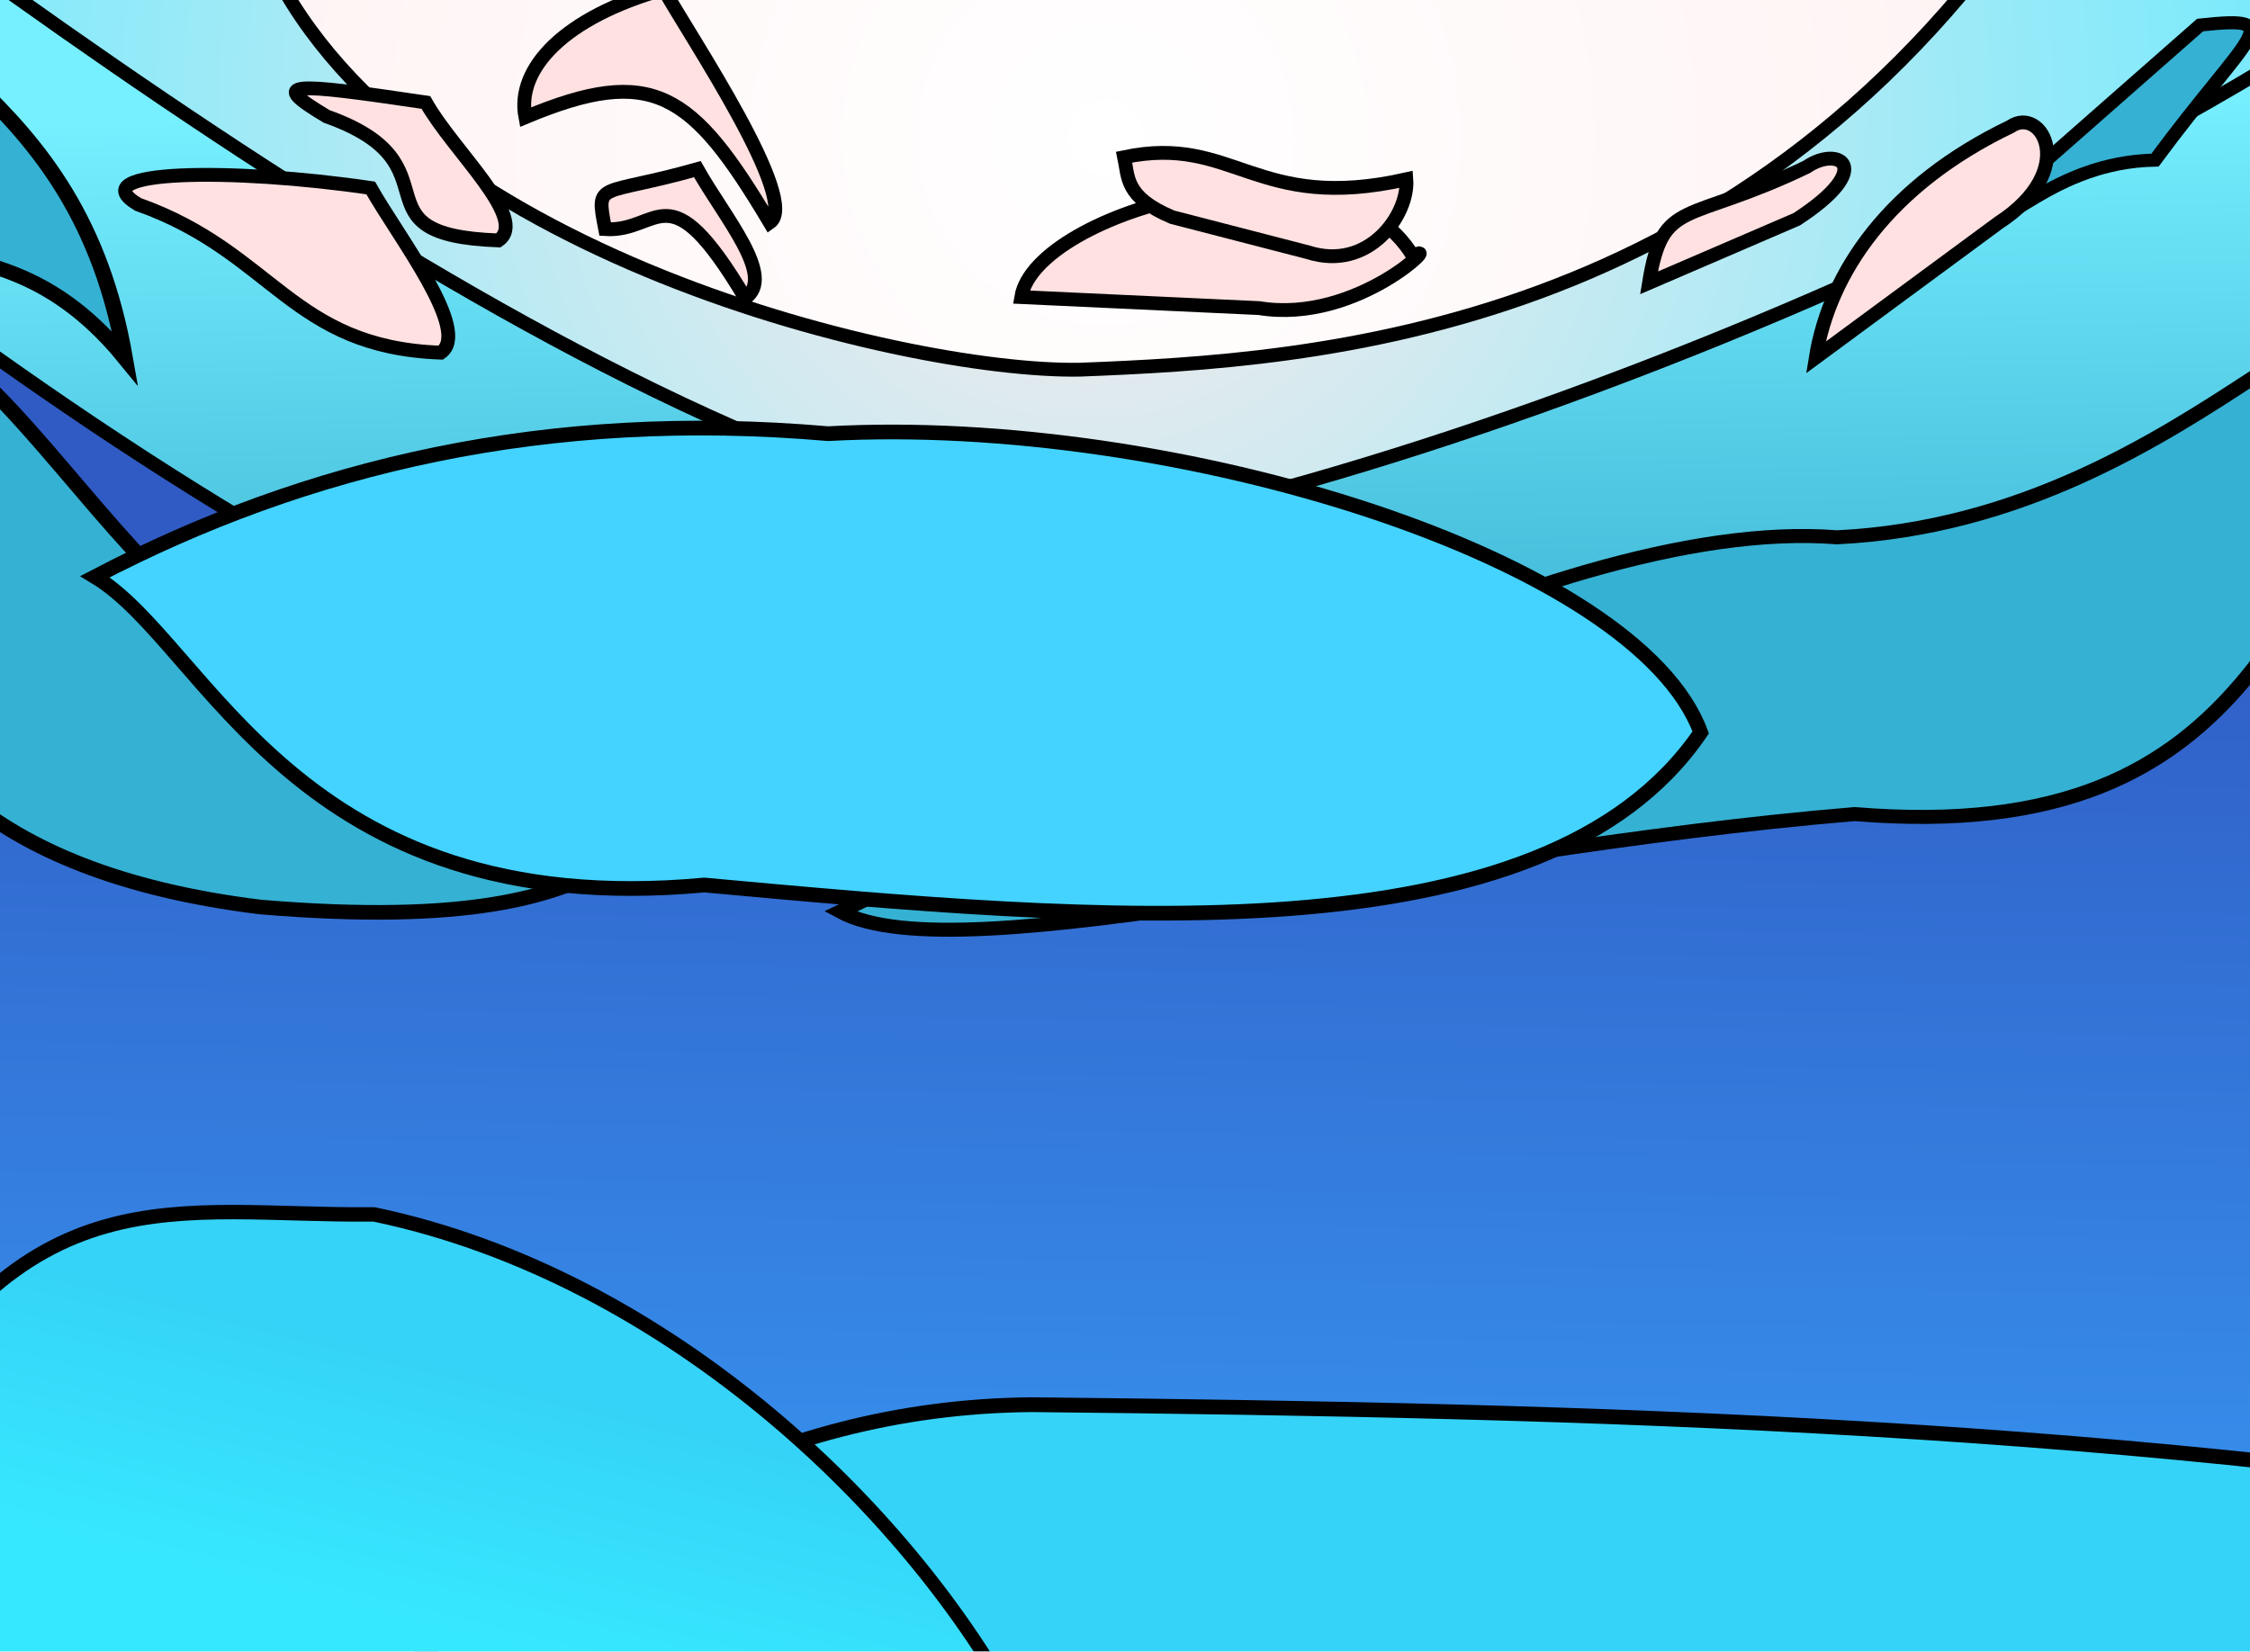 <svg style="fill:none;stroke:none;" version="1.1" viewBox="0 0 1080 793"  preserveAspectRatio="xMinYMin slice"
    xmlns="http://www.w3.org/2000/svg"
    xmlns:cc="http://creativecommons.org/ns#"
    xmlns:dc="http://purl.org/dc/elements/1.1/"
    xmlns:inkscape="http://www.inkscape.org/namespaces/inkscape"
    xmlns:osb="http://www.openswatchbook.org/uri/2009/osb"
    xmlns:rdf="http://www.w3.org/1999/02/22-rdf-syntax-ns#"
    xmlns:sodipodi="http://sodipodi.sourceforge.net/DTD/sodipodi-0.dtd"
    xmlns:svg="http://www.w3.org/2000/svg"
    xmlns:xlink="http://www.w3.org/1999/xlink">
    <title>goddess-bg.svg</title>
    <defs>
        <linearGradient id="linearGradient8">
            <stop offset="0" stop-color="#ffffff" stop-opacity="1"/>
            <stop offset="1" stop-color="#fee9ea" stop-opacity="1"/>
        </linearGradient>
        <linearGradient id="linearGradient7">
            <stop offset="0" stop-color="#ffeaea" stop-opacity="1"/>
            <stop offset="1" stop-color="#61eaff" stop-opacity="1"/>
        </linearGradient>
        <linearGradient id="linearGradient5">
            <stop offset="0" stop-color="#76efff" stop-opacity="1"/>
            <stop offset="1" stop-color="#31a7cb" stop-opacity="1"/>
        </linearGradient>
        <linearGradient id="linearGradient3">
            <stop offset="0" stop-color="#305bc4" stop-opacity="1"/>
            <stop offset="1" stop-color="#3793ef" stop-opacity="1"/>
        </linearGradient>
        <linearGradient id="linearGradient1">
            <stop offset="0" stop-color="#35d3f7" stop-opacity="1"/>
            <stop offset="1" stop-color="#36e8ff" stop-opacity="1"/>
        </linearGradient>
        <linearGradient gradientUnits="userSpaceOnUse" id="linearGradient2" x1="47.846" x2="40.974" xlink:href="#linearGradient1" y1="167.206" y2="197.237"/>
        <linearGradient gradientUnits="userSpaceOnUse" id="linearGradient4" x1="133.612" x2="131.83" xlink:href="#linearGradient3" y1="66.297" y2="190.747"/>
        <linearGradient gradientUnits="userSpaceOnUse" id="linearGradient6" x1="128.776" x2="130.049" xlink:href="#linearGradient5" y1="18.197" y2="103.963"/>
        <radialGradient cx="130.961" cy="16.245" fx="130.961" fy="16.245" gradientUnits="userSpaceOnUse" id="radialGradient8" r="169.472" xlink:href="#linearGradient7"/>
        <radialGradient cx="134.477" cy="1.145" fx="134.477" fy="1.145" gradientUnits="userSpaceOnUse" id="radialGradient10" r="199.389" xlink:href="#linearGradient8"/>


        <filter id="gggrain-filter" x="-20%" y="-20%" width="140%" height="140%" filterUnits="objectBoundingBox" primitiveUnits="userSpaceOnUse" color-interpolation-filters="sRGB">
            <feTurbulence type="fractalNoise" baseFrequency="0.03" numOctaves="3" seed="2" stitchTiles="stitch" x="0%" y="0%" width="100%" height="100%" result="turbulence"></feTurbulence>
            <feColorMatrix type="saturate" values="0" x="0%" y="0%" width="100%" height="100%" in="turbulence" result="colormatrix"></feColorMatrix>
            <feComponentTransfer x="0%" y="0%" width="100%" height="100%" in="colormatrix" result="componentTransfer">
                <feFuncR type="linear" slope="3"></feFuncR>
                <feFuncG type="linear" slope="3"></feFuncG>
                <feFuncB type="linear" slope="5"></feFuncB>
            </feComponentTransfer>
            <feColorMatrix x="0%" y="0%" width="100%" height="100%" in="componentTransfer" result="colormatrix2" type="matrix" values="1 0 0 0 0
            0 1 0 0 0
            0 0 1 0 0
            0 0 0 23 -15"></feColorMatrix>
        </filter>


        <filter id="gggrain-saturate" x="-20%" y="-20%" width="140%" height="140%" filterUnits="objectBoundingBox" primitiveUnits="userSpaceOnUse" color-interpolation-filters="sRGB">
            <feColorMatrix type="saturate" values="1.1" x="0%" y="0%" width="100%" height="100%" in="SourceGraphic" result="colormatrix"></feColorMatrix>
        </filter>

        <filter id="bbblurry-1" x="-100%" y="-100%" width="400%" height="400%" filterUnits="objectBoundingBox" primitiveUnits="userSpaceOnUse" color-interpolation-filters="sRGB">
            <feGaussianBlur stdDeviation="4" x="0%" y="0%" width="100%" height="100%" in="SourceGraphic" edgeMode="none" result="blur"></feGaussianBlur>
        </filter>
        <filter id="bbblurry-2" x="-100%" y="-100%" width="400%" height="400%" filterUnits="objectBoundingBox" primitiveUnits="userSpaceOnUse" color-interpolation-filters="sRGB">
            <feGaussianBlur stdDeviation="6" x="0%" y="0%" width="100%" height="100%" in="SourceGraphic" edgeMode="none" result="blur"></feGaussianBlur>
        </filter>
        <filter id="bbblurry-3" x="-100%" y="-100%" width="400%" height="400%" filterUnits="objectBoundingBox" primitiveUnits="userSpaceOnUse" color-interpolation-filters="sRGB">
            <feColorMatrix type="saturate" values="0" x="0%" y="0%" width="100%" height="100%" in="turbulence" result="colormatrix"></feColorMatrix>
            <feColorMatrix
                in="SourceGraphic"
                type="matrix"
                values="1 0 0 0 0
                        0 1 0 0 0
                        0 0 1 0 0
                        0 0 0 0.1 0" />
            <feGaussianBlur stdDeviation="10" x="0%" y="0%" width="100%" height="100%" edgeMode="none" result="blur"></feGaussianBlur>
        </filter>
    </defs>
    <sodipodi:namedview bordercolor="#666666" borderlayer="true" inkscape:document-units="px" inkscape:pagecheckerboard="true" pagecolor="#ffffff"/>
    <g id="Composition_8c5b6064287443248af5e0537d6e2e24" inkscape:groupmode="layer" inkscape:label="goddess-bg.svg" filter="url(#gggrain-saturate)">
        <g id="Layer_96f19f1c4d9f4587a26367fb0430b374" inkscape:groupmode="layer" inkscape:label="Resize 1" opacity="1" transform="matrix(3.985, 0, 0, 3.985, 0, 0)">
            <g id="Layer_2ea17e79b5fd41a899b211e8b592fcc8" inkscape:groupmode="layer" inkscape:label="goddess-bg.svg" opacity="1" transform="matrix(1, 0, 0, 1, 0, 0)">
                <g id="Layer_e78e707245344aeba073b4b999c61195" inkscape:groupmode="layer" inkscape:label="bg" opacity="1" sodipodi:insensitive="true" transform="matrix(1, 0, 0, 1, 0, 0)" style="filter: url(#bbblurry-1);">
                    <g id="Layer_b84c775cb68f4475b607c01eaf649190" inkscape:groupmode="layer" inkscape:label="bg" opacity="1" transform="matrix(1, 0, 0, 1, 0, 0)">
                        <g transform="translate(-1.299 15.377)">
                            <g transform="rotate(0)">
                                <g transform="scale(1 1)">
                                    <g transform="translate(0 0)">
                                        <g fill="url(#radialGradient10)" id="Stroke_d9cd6f7700814759977a31e3e7c2f058" inkscape:label="path8" opacity="1" stroke="#00000000" stroke-opacity="1" stroke-width="1.665">
                                            <path d="M 13.994,-61.902 C 13.994,-61.902 27.74,48.1 27.74,48.1 27.74,48.1 246.1,52.172 246.1,52.172 246.1,52.172 271.987,-63.386 270.724,-63.539 264.772,-64.259 13.994,-61.902 13.994,-61.902 13.994,-61.902 13.994,-61.902 13.994,-61.902 Z" sodipodi:nodetypes="ccccc" style="stroke:none;"/>
                                            <path d="M 13.994,-61.902 C 13.994,-61.902 27.74,48.1 27.74,48.1 27.74,48.1 246.1,52.172 246.1,52.172 246.1,52.172 271.987,-63.386 270.724,-63.539 264.772,-64.259 13.994,-61.902 13.994,-61.902 13.994,-61.902 13.994,-61.902 13.994,-61.902 Z" sodipodi:nodetypes="ccccc" style="fill:none;stroke-dasharray:none;stroke-linecap:butt;stroke-linejoin:miter;stroke-miterlimit:4;"/>
                                        </g>
                                    </g>
                                </g>
                            </g>
                            <animateMotion attributeName="transform" begin="0" calcMode="spline" dur="30" keySplines="0 0 1 1; 0 0 1 1; 0 0 1 1" keyTimes="0; 0.194; 0.561; 0.994" path="M 0,0 C 0,0 -1.276,15.731 -1.276,15.731 -1.276,15.731 -2.817,-7.635 -2.817,-7.635 -2.817,-7.635 0,0 0,0" repeatCount="indefinite"/>
                        </g>
                        <g transform="translate(0 -2.796)">
                            <g transform="rotate(0)">
                                <g transform="scale(1 1)">
                                    <g transform="translate(0 0)">
                                        <g fill="url(#radialGradient8)" id="Stroke_ea066d2871af4ab1a608bbba6bfc8ba0" inkscape:label="path6" opacity="1" stroke="#00000000" stroke-opacity="1" stroke-width="1.665">
                                            <path d="M 31.049,-5.09 C 45.459,32.399 108.454,47.706 130.049,47.337 158.255,46.23 210.729,43.277 246.864,-12.216 246.864,-12.216 314.996,-38.747 314.996,-38.747 314.996,-38.747 316.472,83.083 316.472,83.083 316.472,83.083 -55.588,78.185 -55.588,78.185 -55.588,78.185 -50.182,-42.703 -50.182,-42.703 -50.182,-42.703 31.049,-5.09 31.049,-5.09 Z" sodipodi:nodetypes="ccccccc" style="stroke:none;"/>
                                            <path d="M 31.049,-5.09 C 45.459,32.399 108.454,47.706 130.049,47.337 158.255,46.23 210.729,43.277 246.864,-12.216 246.864,-12.216 314.996,-38.747 314.996,-38.747 314.996,-38.747 316.472,83.083 316.472,83.083 316.472,83.083 -55.588,78.185 -55.588,78.185 -55.588,78.185 -50.182,-42.703 -50.182,-42.703 -50.182,-42.703 31.049,-5.09 31.049,-5.09 Z" sodipodi:nodetypes="ccccccc" style="fill:none;stroke-dasharray:none;stroke-linecap:butt;stroke-linejoin:miter;stroke-miterlimit:4;"/>
                                        </g>
                                    </g>
                                </g>
                            </g>
                            <animateMotion attributeName="transform" begin="0" calcMode="spline" dur="30" keySplines="0 0 1 1; 0 0 1 1" keyTimes="0; 0.578; 0.994" path="M 0,0 C 0,0 0,-8.078 0,-8.078 0,-8.078 0,0 0,0" repeatCount="indefinite"/>
                        </g>
                        <g transform="translate(0 -5.288)">
                            <g transform="rotate(0)">
                                <g transform="scale(1 1)">
                                    <g transform="translate(0 0)">
                                        <g fill="url(#linearGradient6)" id="Stroke_331a88f8872e41dab680b66b3b28934a" inkscape:label="path4" opacity="1" stroke="#00000000" stroke-opacity="1" stroke-width="1.665">
                                            <path d="M -48.516,-32.657 C -5.986,-0.412 79.439,66.453 133.357,69.224 192.909,57.331 302.176,11.093 337.296,-41.74 337.296,-41.74 334.452,140.184 334.452,140.184 334.452,140.184 -41.958,145.655 -41.958,145.655 -41.958,145.655 -48.516,-32.657 -48.516,-32.657 Z" sodipodi:nodetypes="ccccc" style="stroke:none;"/>
                                            <path d="M -48.516,-32.657 C -5.986,-0.412 79.439,66.453 133.357,69.224 192.909,57.331 302.176,11.093 337.296,-41.74 337.296,-41.74 334.452,140.184 334.452,140.184 334.452,140.184 -41.958,145.655 -41.958,145.655 -41.958,145.655 -48.516,-32.657 -48.516,-32.657 Z" sodipodi:nodetypes="ccccc" style="fill:none;stroke-dasharray:none;stroke-linecap:butt;stroke-linejoin:miter;stroke-miterlimit:4;"/>
                                        </g>
                                    </g>
                                </g>
                            </g>
                            <animateMotion attributeName="transform" begin="0" calcMode="spline" dur="30" keySplines="0 0 1 1; 0 0 1 1" keyTimes="0; 0.306; 0.994" path="M 0,0 C 0,0 0,-8.078 0,-8.078 0,-8.078 0,0 0,0" repeatCount="indefinite"/>
                        </g>
                        <g fill="url(#linearGradient4)" id="Stroke_5a43ab37b9004e7e996ca7303e473139" inkscape:label="path3" opacity="1" stroke="#00000000" stroke-opacity="1" stroke-width="1.665" transform="matrix(1, 0, 0, 1, 0, 0)">
                            <path d="M -51.392,3.176 C -4.369,42.693 69.528,100.044 140.309,98.938 204.97,101.268 284.921,52.702 331.552,17.634 331.552,17.634 324.706,242.626 324.706,242.626 324.706,242.626 -32.055,239.511 -32.055,239.511 -32.055,239.511 -51.392,3.176 -51.392,3.176 Z" sodipodi:nodetypes="ccccc" style="stroke:none;"/>
                            <path d="M -51.392,3.176 C -4.369,42.693 69.528,100.044 140.309,98.938 204.97,101.268 284.921,52.702 331.552,17.634 331.552,17.634 324.706,242.626 324.706,242.626 324.706,242.626 -32.055,239.511 -32.055,239.511 -32.055,239.511 -51.392,3.176 -51.392,3.176 Z" sodipodi:nodetypes="ccccc" style="fill:none;stroke-dasharray:none;stroke-linecap:butt;stroke-linejoin:miter;stroke-miterlimit:4;"/>
                        </g>
                        <g transform="translate(-1.777 -11.206)">
                            <g transform="rotate(-2)">
                                <g transform="scale(1 1.069)">
                                    <g transform="translate(0 0)">
                                        <g fill="#35d3f7" fill-opacity="1" id="Stroke_7f8cb0dd357b41708fa447f491ce7698" inkscape:label="path2" opacity="1" stroke="#00000000" stroke-opacity="1" stroke-width="1.665">
                                            <path d="M 40.72,201.563 C 63.495,186.339 86.85,172.045 119.614,172.805 188.589,175.732 252.017,179.413 319.65,192.401 319.65,192.401 308.961,218.869 308.961,218.869 308.961,218.869 46.828,215.051 46.828,215.051 46.828,215.051 40.72,201.563 40.72,201.563 Z" sodipodi:nodetypes="ccccc" style="stroke:none;"/>
                                            <path d="M 40.72,201.563 C 63.495,186.339 86.85,172.045 119.614,172.805 188.589,175.732 252.017,179.413 319.65,192.401 319.65,192.401 308.961,218.869 308.961,218.869 308.961,218.869 46.828,215.051 46.828,215.051 46.828,215.051 40.72,201.563 40.72,201.563 Z" sodipodi:nodetypes="ccccc" style="fill:none;stroke-dasharray:none;stroke-linecap:butt;stroke-linejoin:miter;stroke-miterlimit:4;"/>
                                        </g>
                                    </g>
                                    <animateTransform attributeName="transform" begin="0" calcMode="spline" dur="30" keySplines="0 0 1 1; 0 0 1 1; 0 0 1 1" keyTimes="0; 0.622; 0.994; 1" repeatCount="indefinite" type="scale"/>
                                </g>
                                <animateTransform attributeName="transform" begin="0" calcMode="spline" dur="30" keySplines="0 0 1 1; 0 0 1 1; 0 0 1 1" keyTimes="0; 0.622; 0.994; 1" repeatCount="indefinite" type="rotate"/>
                            </g>
                            <animateMotion attributeName="transform" begin="0" calcMode="spline" dur="30" keySplines="0 0 1 1; 0 0 1 1" keyTimes="0; 0.622; 0.994" path="M 0,0 C 0,0 -5.527,-34.864 -5.527,-34.864 -5.527,-34.864 0,0 0,0" repeatCount="indefinite"/>
                        </g>
                        <g transform="translate(2.146 -11.73)">
                            <g transform="rotate(0)">
                                <g transform="scale(0.959 1.042)">
                                    <g transform="translate(0 0)">
                                        <g fill="url(#linearGradient2)" id="Stroke_e90142801dc048e591a28c95290f50a8" inkscape:label="path1" opacity="1" stroke="#00000000" stroke-opacity="1" stroke-width="1.665">
                                            <path d="M -18.578,178.913 C 1.025,146.036 19.698,151.909 44.748,151.671 81.964,158.821 113.275,186.709 126.74,211.234 126.74,211.234 -24.177,213.779 -24.177,213.779 -24.177,213.779 -18.578,178.913 -18.578,178.913 Z" sodipodi:nodetypes="cccc" style="stroke:none;"/>
                                            <path d="M -18.578,178.913 C 1.025,146.036 19.698,151.909 44.748,151.671 81.964,158.821 113.275,186.709 126.74,211.234 126.74,211.234 -24.177,213.779 -24.177,213.779 -24.177,213.779 -18.578,178.913 -18.578,178.913 Z" sodipodi:nodetypes="cccc" style="fill:none;stroke-dasharray:none;stroke-linecap:butt;stroke-linejoin:miter;stroke-miterlimit:4;"/>
                                        </g>
                                    </g>
                                    <animateTransform attributeName="transform" begin="0" calcMode="spline" dur="30" keySplines="0 0 1 1; 0 0 1 1; 0 0 1 1" keyTimes="0; 0.594; 0.994; 1" repeatCount="indefinite" type="scale"/>
                                </g>
                            </g>
                            <animateMotion attributeName="transform" begin="0" calcMode="spline" dur="30" keySplines="0 0 1 1; 0 0 1 1" keyTimes="0; 0.594; 0.994" path="M 0,0 C 0,0 6.378,-34.864 6.378,-34.864 6.378,-34.864 0,0 0,0" repeatCount="indefinite"/>
                        </g>
                    </g>
                </g>
                <g id="Layer_22c98247a0cc4ef3953703cfa90c26f4" inkscape:groupmode="layer" inkscape:label="highlights" opacity="1" transform="matrix(1, 0, 0, 1, 0, 0)" style="filter: url(#bbblurry-2);">
                    <g transform="translate(-17.296 3.218)">
                        <g transform="rotate(0)">
                            <g transform="scale(1.123 1.013)">
                                <g transform="translate(0 0)">
                                    <g fill="#35b1d3" fill-opacity="1" id="Stroke_57ce855cbea440409b7cdc44b219498c" inkscape:label="Swamp.4" opacity="1" stroke="#00000000" stroke-opacity="1" stroke-width="1.665">
                                        <path d="M 105.543,105.243 C 129.659,92.65 180.666,57.977 212.455,60.728 251.872,58.571 271.107,18.878 278.359,38.543 260.548,64.629 258.831,97.698 214.334,93.646 167.949,97.913 118.318,112.937 105.543,105.243 105.543,105.243 105.543,105.243 105.543,105.243 Z" sodipodi:nodetypes="ccccc" style="stroke:none;"/>
                                        <path d="M 105.543,105.243 C 129.659,92.65 180.666,57.977 212.455,60.728 251.872,58.571 271.107,18.878 278.359,38.543 260.548,64.629 258.831,97.698 214.334,93.646 167.949,97.913 118.318,112.937 105.543,105.243 105.543,105.243 105.543,105.243 105.543,105.243 Z" sodipodi:nodetypes="ccccc" style="fill:none;stroke-dasharray:none;stroke-linecap:butt;stroke-linejoin:miter;stroke-miterlimit:4;"/>
                                    </g>
                                </g>
                                <animateTransform attributeName="transform" begin="0" calcMode="spline" dur="30" keySplines="0 0 1 1; 0 0 1 1; 0 0 1 1" keyTimes="0; 0.328; 0.994; 1" repeatCount="indefinite" type="scale"/>
                            </g>
                            <animateTransform attributeName="transform" begin="0" calcMode="spline" dur="30" keySplines="0 0 1 1; 0 0 1 1" keyTimes="0; 0.994; 1" repeatCount="indefinite" type="rotate"/>
                        </g>
                        <animateMotion attributeName="transform" begin="0" calcMode="spline" dur="30" keySplines="0 0 1 1; 0 0 1 1" keyTimes="0; 0.328; 0.994" path="M 0,0 C 0,0 -28.347,5.275 -28.347,5.275 -28.347,5.275 0,0 0,0" repeatCount="indefinite"/>
                    </g>
                    <g transform="translate(0 0)">
                        <g transform="rotate(0)">
                            <g transform="scale(1.141 1.056)">
                                <g transform="translate(0 0)">
                                    <g fill="#35b1d3" fill-opacity="1" id="Stroke_0465f215ceee4d5d9fd4bf48b6b1f745" inkscape:label="Swamp.3" opacity="1" stroke="#00000000" stroke-opacity="1" stroke-width="1.665">
                                        <path d="M -23.681,37.352 C 0.435,24.759 10.928,78.35 42.716,81.101 64.15,82.871 65.749,81.446 78.582,96.769 62.632,89.989 71.936,107.529 27.439,103.477 -31.968,95.549 -10.906,45.046 -23.681,37.352 -23.681,37.352 -23.681,37.352 -23.681,37.352 Z" sodipodi:nodetypes="ccccc" style="stroke:none;"/>
                                        <path d="M -23.681,37.352 C 0.435,24.759 10.928,78.35 42.716,81.101 64.15,82.871 65.749,81.446 78.582,96.769 62.632,89.989 71.936,107.529 27.439,103.477 -31.968,95.549 -10.906,45.046 -23.681,37.352 -23.681,37.352 -23.681,37.352 -23.681,37.352 Z" sodipodi:nodetypes="ccccc" style="fill:none;stroke-dasharray:none;stroke-linecap:butt;stroke-linejoin:miter;stroke-miterlimit:4;"/>
                                    </g>
                                </g>
                                <animateTransform attributeName="transform" begin="0" calcMode="spline" dur="30" keySplines="0 0 1 1; 0 0 1 1; 0 0 1 1; 0 0 1 1" keyTimes="0; 0.194; 0.617; 0.994; 1" repeatCount="indefinite" type="scale"/>
                            </g>
                            <animateTransform attributeName="transform" begin="0" calcMode="spline" dur="30" keySplines="0 0 1 1; 0 0 1 1" keyTimes="0; 0.994; 1" repeatCount="indefinite" type="rotate"/>
                        </g>
                        <animateMotion attributeName="transform" begin="0" calcMode="spline" dur="30" keySplines="0 0 1 1" keyTimes="0; 0.994" path="M 0,0 C 0,0 0,0 0,0" repeatCount="indefinite"/>
                    </g>
                    <g transform="translate(-4.386 16.266)">
                        <g transform="rotate(-3.273)">
                            <g transform="scale(1 0.945)">
                                <g transform="translate(0 0)">
                                    <g fill="#35b1d3" fill-opacity="1" id="Stroke_fc3fb33dcf6f4b1ebd8a93a095ddc3f9" inkscape:label="Swamp.2" opacity="1" stroke="#00000000" stroke-opacity="1" stroke-width="1.665">
                                        <path d="M 269.71,2.278 C 280.631,1.7 275.607,3.556 263.357,19.141 250.871,18.654 244.235,27.683 241.588,25.57 241.588,25.57 269.71,2.278 269.71,2.278 Z" sodipodi:nodetypes="ccc" style="stroke:none;"/>
                                        <path d="M 269.71,2.278 C 280.631,1.7 275.607,3.556 263.357,19.141 250.871,18.654 244.235,27.683 241.588,25.57 241.588,25.57 269.71,2.278 269.71,2.278 Z" sodipodi:nodetypes="ccc" style="fill:none;stroke-dasharray:none;stroke-linecap:butt;stroke-linejoin:miter;stroke-miterlimit:4;"/>
                                    </g>
                                </g>
                                <animateTransform attributeName="transform" begin="0" calcMode="spline" dur="30" keySplines="0 0 1 1; 0 0 1 1; 0 0 1 1; 0 0 1 1" keyTimes="0; 0.372; 0.722; 0.994; 1" repeatCount="indefinite" type="scale"/>
                            </g>
                            <animateTransform attributeName="transform" begin="0" calcMode="spline" dur="30" keySplines="0 0 1 1; 0 0 1 1; 0 0 1 1" keyTimes="0; 0.55; 0.994; 1" repeatCount="indefinite" type="rotate"/>
                        </g>
                        <animateMotion attributeName="transform" begin="0" calcMode="spline" dur="30" keySplines="0 0 1 1; 0 0 1 1; 0 0 1 1; 0 0 1 1" keyTimes="0; 0.372; 0.55; 0.722; 0.994" path="M 0,0 C 0,0 -8.163,30.272 -8.163,30.272 -8.163,30.272 -3.623,45.708 -3.623,45.708 -3.623,45.708 0.106,21.152 0.106,21.152 0.106,21.152 0,0 0,0" repeatCount="indefinite"/>
                    </g>
                    <g transform="translate(2.303 0.531)">
                        <g transform="rotate(0)">
                            <g transform="scale(1.148 1.06)">
                                <g transform="translate(0 0)">
                                    <g fill="#35b1d3" fill-opacity="1" id="Stroke_2068b56985074701acdcbbfadab97d02" inkscape:label="Swamp.1" opacity="1" stroke="#00000000" stroke-opacity="1" stroke-width="1.665">
                                        <path d="M -4.827,8.801 C 2.294,16.116 8.598,24.623 11.11,40.207 2.863,29.27 -4.87,29.968 -7.516,27.855 -7.516,27.855 -4.827,8.801 -4.827,8.801 Z" sodipodi:nodetypes="ccc" style="stroke:none;"/>
                                        <path d="M -4.827,8.801 C 2.294,16.116 8.598,24.623 11.11,40.207 2.863,29.27 -4.87,29.968 -7.516,27.855 -7.516,27.855 -4.827,8.801 -4.827,8.801 Z" sodipodi:nodetypes="ccc" style="fill:none;stroke-dasharray:none;stroke-linecap:butt;stroke-linejoin:miter;stroke-miterlimit:4;"/>
                                    </g>
                                </g>
                                <animateTransform attributeName="transform" begin="0" calcMode="spline" dur="30" keySplines="0 0 1 1; 0 0 1 1; 0 0 1 1" keyTimes="0; 0.6; 0.994; 1" repeatCount="indefinite" type="scale"/>
                            </g>
                            <animateTransform attributeName="transform" begin="0" calcMode="spline" dur="30" keySplines="0 0 1 1; 0 0 1 1; 0 0 1 1" keyTimes="0; 0.456; 0.994; 1" repeatCount="indefinite" type="rotate"/>
                        </g>
                        <animateMotion attributeName="transform" begin="0" calcMode="spline" dur="30" keySplines="0 0 1 1; 0 0 1 1" keyTimes="0; 0.6; 0.994" path="M 0,0 C 0,0 6.909,1.594 6.909,1.594 6.909,1.594 0,0 0,0" repeatCount="indefinite"/>
                    </g>
                    <g transform="translate(-1.417 5.669)">
                        <g transform="rotate(0)">
                            <g transform="scale(1.062 1.064)">
                                <g transform="translate(0 0)">
                                    <g fill="#43d3fe" fill-opacity="1" id="Stroke_5f49edcc896a43499033254439b3d69b" inkscape:label="blue" opacity="1" stroke="#00000000" stroke-opacity="1" stroke-width="1.665">
                                        <path d="M 12.112,59.974 C 36.228,47.381 63.464,41.027 95.253,43.778 134.67,41.621 186.977,57.946 194.229,77.61 176.419,103.697 125.712,98.939 81.216,94.886 34.831,99.153 24.887,67.668 12.112,59.974 12.112,59.974 12.112,59.974 12.112,59.974 Z" sodipodi:nodetypes="ccccc" style="stroke:none;"/>
                                        <path d="M 12.112,59.974 C 36.228,47.381 63.464,41.027 95.253,43.778 134.67,41.621 186.977,57.946 194.229,77.61 176.419,103.697 125.712,98.939 81.216,94.886 34.831,99.153 24.887,67.668 12.112,59.974 12.112,59.974 12.112,59.974 12.112,59.974 Z" sodipodi:nodetypes="ccccc" style="fill:none;stroke-dasharray:none;stroke-linecap:butt;stroke-linejoin:miter;stroke-miterlimit:4;"/>
                                    </g>
                                </g>
                                <animateTransform attributeName="transform" begin="0" calcMode="spline" dur="30" keySplines="0 0 1 1; 0 0 1 1; 0 0 1 1" keyTimes="0; 0.422; 0.994; 1" repeatCount="indefinite" type="scale"/>
                            </g>
                        </g>
                        <animateMotion attributeName="transform" begin="0" calcMode="spline" dur="30" keySplines="0 0 1 1; 0 0 1 1; 0 0 1 1" keyTimes="0; 0.3; 0.806; 0.994" path="M 0,0 C 0,0 -2.126,8.503 -2.126,8.503 -2.126,8.503 6.862,0.719 6.862,0.719 6.862,0.719 0,0 0,0" repeatCount="indefinite"/>
                    </g>
                    <g transform="translate(2.355 -4.71)">
                        <g transform="rotate(0)">
                            <g transform="scale(1 1)">
                                <g transform="translate(0 0)">
                                    <g fill="#ffe1e1" fill-opacity="1" id="Stroke_4d2ff8f452414e1f9212e02d279e078c" inkscape:label="pink1.4" opacity="1" stroke="#00000000" stroke-opacity="1" stroke-width="1.665">
                                        <path d="M 216.361,47.786 C 218.029,37.459 225.265,26.961 239.809,19.966 243.548,17.376 248.109,25.229 238.394,31.546 238.394,31.546 216.361,47.786 216.361,47.786 Z" sodipodi:nodetypes="ccc" style="stroke:none;"/>
                                        <path d="M 216.361,47.786 C 218.029,37.459 225.265,26.961 239.809,19.966 243.548,17.376 248.109,25.229 238.394,31.546 238.394,31.546 216.361,47.786 216.361,47.786 Z" sodipodi:nodetypes="ccc" style="fill:none;stroke-dasharray:none;stroke-linecap:butt;stroke-linejoin:miter;stroke-miterlimit:4;"/>
                                    </g>
                                </g>
                            </g>
                        </g>
                        <animateMotion attributeName="transform" begin="0" calcMode="spline" dur="30" keySplines="0 0 1 1; 0 0 1 1; 0 0 1 1" keyTimes="0; 0.361; 0.756; 0.994" path="M 0,0 C 0,0 4.252,-8.503 4.252,-8.503 4.252,-8.503 -2.117,3.702 -2.117,3.702 -2.117,3.702 0,0 0,0" repeatCount="indefinite"/>
                    </g>
                    <g transform="translate(-3.506 -6.629)">
                        <g transform="rotate(0)">
                            <g transform="scale(1 1)">
                                <g transform="translate(0 0)">
                                    <g fill="#ffe1e1" fill-opacity="1" id="Stroke_c89fec3c3b6b484f857c435149bc8eea" inkscape:label="pink1.3" opacity="1" stroke="#00000000" stroke-opacity="1" stroke-width="1.665">
                                        <path d="M 126.518,42.42 C 128.186,32.093 164.362,21.801 173.738,37.544 177.477,34.954 167.155,45.701 155.166,43.75 155.166,43.75 126.518,42.42 126.518,42.42 Z" sodipodi:nodetypes="ccc" style="stroke:none;"/>
                                        <path d="M 126.518,42.42 C 128.186,32.093 164.362,21.801 173.738,37.544 177.477,34.954 167.155,45.701 155.166,43.75 155.166,43.75 126.518,42.42 126.518,42.42 Z" sodipodi:nodetypes="ccc" style="fill:none;stroke-dasharray:none;stroke-linecap:butt;stroke-linejoin:miter;stroke-miterlimit:4;"/>
                                    </g>
                                </g>
                            </g>
                        </g>
                        <animateMotion attributeName="transform" begin="0" calcMode="spline" dur="30" keySplines="0 0 1 1; 0 0 1 1; 0 0 1 1" keyTimes="0; 0.183; 0.678; 0.994" path="M 0,0 C 0,0 -3.72,-6.909 -3.72,-6.909 -3.72,-6.909 2.639,1.409 2.639,1.409 2.639,1.409 0,0 0,0" repeatCount="indefinite"/>
                    </g>
                    <g transform="translate(6.448 -3.956)">
                        <g transform="rotate(0)">
                            <g transform="scale(1 1)">
                                <g transform="translate(0 0)">
                                    <g fill="#ffe1e1" fill-opacity="1" id="Stroke_f6ef9586b9044133905d2792d4de63d4" inkscape:label="pink1.2" opacity="1" stroke="#00000000" stroke-opacity="1" stroke-width="1.665">
                                        <path d="M 73.493,2.665 C 61.601,6.024 55.692,12.17 56.834,18.078 72.144,11.679 76.9,15.03 86.277,30.772 90.016,28.182 76.8,8.543 73.493,2.665 73.493,2.665 73.493,2.665 73.493,2.665 Z" sodipodi:nodetypes="cccc" style="stroke:none;"/>
                                        <path d="M 73.493,2.665 C 61.601,6.024 55.692,12.17 56.834,18.078 72.144,11.679 76.9,15.03 86.277,30.772 90.016,28.182 76.8,8.543 73.493,2.665 73.493,2.665 73.493,2.665 73.493,2.665 Z" sodipodi:nodetypes="cccc" style="fill:none;stroke-dasharray:none;stroke-linecap:butt;stroke-linejoin:miter;stroke-miterlimit:4;"/>
                                    </g>
                                </g>
                            </g>
                        </g>
                        <animateMotion attributeName="transform" begin="0" calcMode="spline" dur="30" keySplines="0 0 1 1; 0 0 1 1; 0 0 1 1; 0 0 1 1" keyTimes="0; 0.167; 0.383; 0.733; 0.994" path="M 0,0 C 0,0 6.378,-5.315 6.378,-5.315 6.378,-5.315 6.834,3.517 6.834,3.517 6.834,3.517 -2.926,2.566 -2.926,2.566 -2.926,2.566 0,0 0,0" repeatCount="indefinite"/>
                    </g>
                    <g transform="translate(6.27 -5.546)">
                        <g transform="rotate(0)">
                            <g transform="scale(1 1)">
                                <g transform="translate(0 0)">
                                    <g fill="#ffe1e1" fill-opacity="1" id="Stroke_0f231706493242f784dc6d33097d291a" inkscape:label="pink1.1" opacity="1" stroke="#00000000" stroke-opacity="1" stroke-width="1.665">
                                        <path d="M 38.383,28.195 C 21.944,25.766 3.219,25.918 10.355,30.172 26.699,35.968 28.768,47.381 46.826,48.034 50.565,45.444 41.69,34.073 38.383,28.195 38.383,28.195 38.383,28.195 38.383,28.195 Z" sodipodi:nodetypes="cccc" style="stroke:none;"/>
                                        <path d="M 38.383,28.195 C 21.944,25.766 3.219,25.918 10.355,30.172 26.699,35.968 28.768,47.381 46.826,48.034 50.565,45.444 41.69,34.073 38.383,28.195 38.383,28.195 38.383,28.195 38.383,28.195 Z" sodipodi:nodetypes="cccc" style="fill:none;stroke-dasharray:none;stroke-linecap:butt;stroke-linejoin:miter;stroke-miterlimit:4;"/>
                                    </g>
                                </g>
                            </g>
                        </g>
                        <animateMotion attributeName="transform" begin="0" calcMode="spline" dur="30" keySplines="0 0 1 1; 0 0 1 1; 0 0 1 1; 0 0 1 1" keyTimes="0; 0.167; 0.333; 0.65; 0.994" path="M 0,0 C 0,0 5.315,-7.441 5.315,-7.441 5.315,-7.441 10.091,2.03 10.091,2.03 10.091,2.03 -2.183,-3.726 -2.183,-3.726 -2.183,-3.726 0,0 0,0" repeatCount="indefinite"/>
                    </g>
                    <g transform="translate(4.437 -4.159)">
                        <g transform="rotate(0)">
                            <g transform="scale(1 1)">
                                <g transform="translate(0 0)">
                                    <g fill="#ffe1e1" fill-opacity="1" id="Stroke_740a5657c4be4d76819930242d71a121" inkscape:label="pink2.1" opacity="1" stroke="#00000000" stroke-opacity="1" stroke-width="1.665">
                                        <path d="M 46.86,16.502 C 30.421,14.073 27.774,13.932 34.911,18.187 51.254,23.983 37.538,32.472 55.596,33.125 59.335,30.535 50.167,22.38 46.86,16.502 46.86,16.502 46.86,16.502 46.86,16.502 Z" sodipodi:nodetypes="cccc" style="stroke:none;"/>
                                        <path d="M 46.86,16.502 C 30.421,14.073 27.774,13.932 34.911,18.187 51.254,23.983 37.538,32.472 55.596,33.125 59.335,30.535 50.167,22.38 46.86,16.502 46.86,16.502 46.86,16.502 46.86,16.502 Z" sodipodi:nodetypes="cccc" style="fill:none;stroke-dasharray:none;stroke-linecap:butt;stroke-linejoin:miter;stroke-miterlimit:4;"/>
                                    </g>
                                </g>
                            </g>
                        </g>
                        <animateMotion attributeName="transform" begin="0" calcMode="spline" dur="30" keySplines="0 0 1 1; 0 0 1 1; 0 0 1 1" keyTimes="0; 0.383; 0.772; 0.994" path="M 0,0 C 0,0 8.503,-7.972 8.503,-7.972 8.503,-7.972 -4.88,4.01 -4.88,4.01 -4.88,4.01 0,0 0,0" repeatCount="indefinite"/>
                    </g>
                    <g transform="translate(1.735 -7.719)">
                        <g transform="rotate(0)">
                            <g transform="scale(1 1)">
                                <g transform="translate(0 0)">
                                    <g fill="#ffe1e1" fill-opacity="1" id="Stroke_0cb6f45982df422e8ef5a378ffd40e98" inkscape:label="pink2.2" opacity="1" stroke="#00000000" stroke-opacity="1" stroke-width="1.665">
                                        <path d="M 82.262,28.098 C 70.371,31.456 70.016,29.417 71.158,35.325 77.786,35.748 78.654,27.892 88.031,43.635 91.769,41.044 85.57,33.976 82.262,28.098 82.262,28.098 82.262,28.098 82.262,28.098 Z" sodipodi:nodetypes="cccc" style="stroke:none;"/>
                                        <path d="M 82.262,28.098 C 70.371,31.456 70.016,29.417 71.158,35.325 77.786,35.748 78.654,27.892 88.031,43.635 91.769,41.044 85.57,33.976 82.262,28.098 82.262,28.098 82.262,28.098 82.262,28.098 Z" sodipodi:nodetypes="cccc" style="fill:none;stroke-dasharray:none;stroke-linecap:butt;stroke-linejoin:miter;stroke-miterlimit:4;"/>
                                    </g>
                                </g>
                            </g>
                        </g>
                        <animateMotion attributeName="transform" begin="0" calcMode="spline" dur="30" keySplines="0 0 1 1; 0 0 1 1; 0 0 1 1" keyTimes="0; 0.161; 0.739; 0.994" path="M 0,0 C 0,0 1.594,-9.035 1.594,-9.035 1.594,-9.035 3.678,10.516 3.678,10.516 3.678,10.516 0,0 0,0" repeatCount="indefinite"/>
                    </g>
                    <g transform="translate(0 -3.23)">
                        <g transform="rotate(0)">
                            <g transform="scale(1 1)">
                                <g transform="translate(0 0)">
                                    <g fill="#ffe1e1" fill-opacity="1" id="Stroke_c96be28bad734420ba75dfe106c35ea3" inkscape:label="pink2.3" opacity="1" stroke="#00000000" stroke-opacity="1" stroke-width="1.665">
                                        <path d="M 135.407,22.163 C 148.65,19.381 151.236,28.933 169.397,24.832 169.725,29.063 164.881,35.986 157.543,33.621 157.543,33.621 141.197,29.394 141.197,29.394 135.478,26.983 135.925,24.573 135.407,22.163 135.407,22.163 135.407,22.163 135.407,22.163 Z" sodipodi:nodetypes="ccccc" style="stroke:none;"/>
                                        <path d="M 135.407,22.163 C 148.65,19.381 151.236,28.933 169.397,24.832 169.725,29.063 164.881,35.986 157.543,33.621 157.543,33.621 141.197,29.394 141.197,29.394 135.478,26.983 135.925,24.573 135.407,22.163 135.407,22.163 135.407,22.163 135.407,22.163 Z" sodipodi:nodetypes="ccccc" style="fill:none;stroke-dasharray:none;stroke-linecap:butt;stroke-linejoin:miter;stroke-miterlimit:4;"/>
                                    </g>
                                </g>
                            </g>
                        </g>
                        <animateMotion attributeName="transform" begin="0" calcMode="spline" dur="30" keySplines="0 0 1 1; 0 0 1 1" keyTimes="0; 0.428; 0.994" path="M 0,0 C 0,0 0,-6.909 0,-6.909 0,-6.909 0,0 0,0" repeatCount="indefinite"/>
                    </g>
                    <g transform="translate(1.073 5.722)">
                        <g transform="rotate(0)">
                            <g transform="scale(1 1)">
                                <g transform="translate(0 0)">
                                    <g fill="#ffe1e1" fill-opacity="1" id="Stroke_2891ff76a78043c091ccc2ef67c72907" inkscape:label="pink2.4" opacity="1" stroke="#00000000" stroke-opacity="1" stroke-width="1.665">
                                        <path d="M 197.551,28.356 C 199.218,18.029 202.011,21.38 216.555,14.385 220.294,11.794 225.061,14.377 215.346,20.694 215.346,20.694 197.551,28.356 197.551,28.356 Z" sodipodi:nodetypes="ccc" style="stroke:none;"/>
                                        <path d="M 197.551,28.356 C 199.218,18.029 202.011,21.38 216.555,14.385 220.294,11.794 225.061,14.377 215.346,20.694 215.346,20.694 197.551,28.356 197.551,28.356 Z" sodipodi:nodetypes="ccc" style="fill:none;stroke-dasharray:none;stroke-linecap:butt;stroke-linejoin:miter;stroke-miterlimit:4;"/>
                                    </g>
                                </g>
                            </g>
                        </g>
                        <animateMotion attributeName="transform" begin="0" calcMode="spline" dur="30" keySplines="0 0 1 1; 0 0 1 1" keyTimes="0; 0.594; 0.994" path="M 0,0 C 0,0 3.189,17.007 3.189,17.007 3.189,17.007 0,0 0,0" repeatCount="indefinite"/>
                    </g>
                </g>
            </g>
        </g>
        <g id="overlay" style="filter: url(#bbblurry-3)">
            <!-- fill overlay with box -->
            <rect x="0" y="0" width="100%" height="100%" fill="transparent" filter="url(#gggrain-filter)" />
        </g>
    </g>

</svg>
